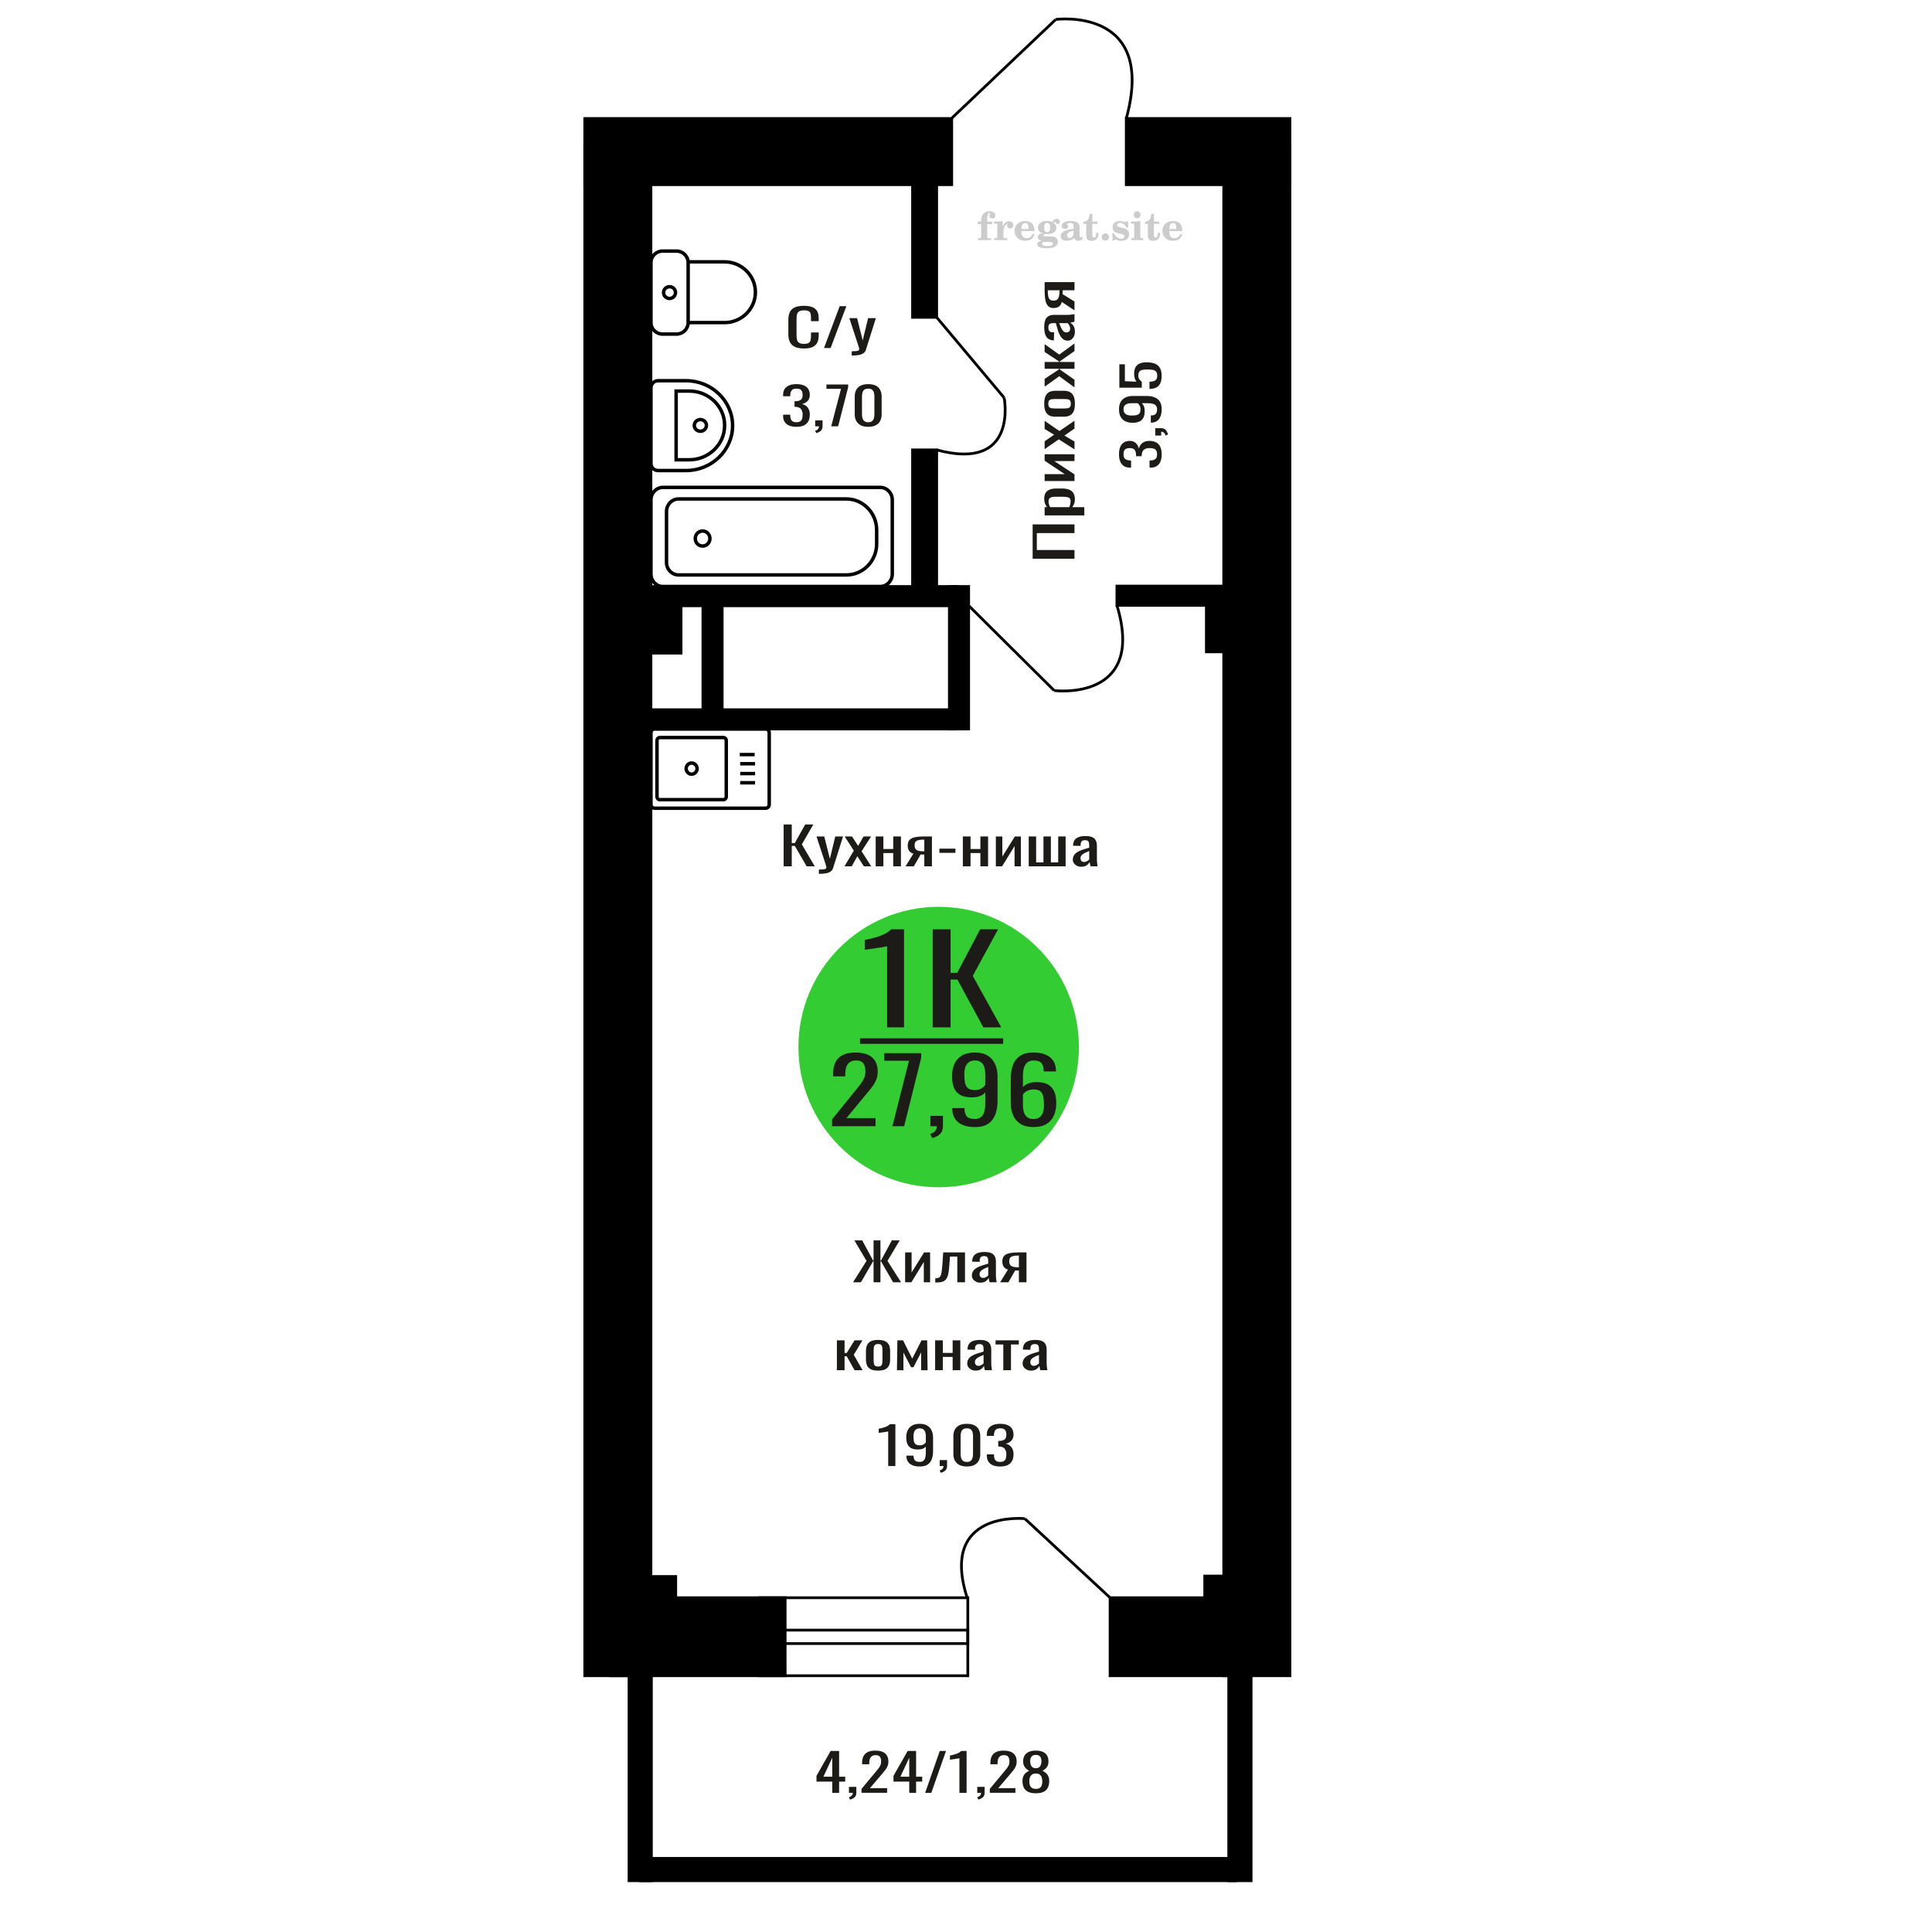 <?xml version="1.0" encoding="UTF-8"?>
<!DOCTYPE svg PUBLIC "-//W3C//DTD SVG 1.1//EN" "http://www.w3.org/Graphics/SVG/1.1/DTD/svg11.dtd">
<!-- Creator: CorelDRAW 2019 -->
<svg xmlns="http://www.w3.org/2000/svg" xml:space="preserve" width="140mm" height="140mm" version="1.1" style="shape-rendering:geometricPrecision; text-rendering:geometricPrecision; image-rendering:optimizeQuality; fill-rule:evenodd; clip-rule:evenodd"
viewBox="0 0 14000 14000"
 xmlns:xlink="http://www.w3.org/1999/xlink">
 <defs>
  <style type="text/css">
   <![CDATA[
    .str0 {stroke:black;stroke-width:25;stroke-miterlimit:22.926}
    .str2 {stroke:black;stroke-width:25.01;stroke-miterlimit:22.926}
    .str1 {stroke:black;stroke-width:20;stroke-miterlimit:22.926}
    .fil1 {fill:none}
    .fil5 {fill:black}
    .fil4 {fill:#1C1B17}
    .fil3 {fill:#33CC33}
    .fil0 {fill:#1C1B17;fill-rule:nonzero}
    .fil2 {fill:#CCCCCC;fill-rule:nonzero}
   ]]>
  </style>
 </defs>
 <g id="Слой_x0020_1">
  <polygon class="fil0" points="7786.19,4048.69 7482.93,4048.69 7482.93,3799.96 7786.19,3799.96 7786.19,3862.97 7513.26,3862.97 7513.26,3985.68 7786.19,3985.68 "/>
  <path id="1" class="fil0" d="M7857.32 3734.7l-287.53 0 0 -59.68 17.22 0c-5.49,-7.06 -10.23,-15.61 -14.22,-25.65 -4,-10.04 -5.99,-21.93 -5.99,-35.69 0,-16.73 2.93,-30.02 8.8,-39.88 5.86,-9.85 13.22,-17.19 22.08,-22.04 8.87,-4.82 17.85,-7.98 26.96,-9.47 9.11,-1.49 16.91,-2.23 23.4,-2.23l52.41 0c15.23,0 29.64,2.23 43.25,6.68 13.6,4.47 24.58,12.56 32.94,24.27 8.36,11.71 12.55,28.17 12.55,49.35 0,11.53 -1.94,21.75 -5.81,30.68 -3.87,8.92 -8.3,16.92 -13.29,23.98l87.23 0 0 59.68zm-99.58 -102.61c0,-10.41 -2.56,-17.86 -7.68,-22.32 -5.12,-4.47 -12.04,-7.25 -20.78,-8.37 -8.73,-1.12 -18.34,-1.67 -28.83,-1.67l-52.41 0c-8.99,0 -17.28,0.75 -24.9,2.24 -7.61,1.49 -13.66,4.64 -18.15,9.47 -4.5,4.84 -6.74,12.45 -6.74,22.87 0,7.8 1.12,15.25 3.37,22.31 2.24,7.06 4.86,13.2 7.86,18.4l138.52 0c2.75,-5.57 5.06,-11.89 6.93,-18.96 1.87,-7.06 2.81,-15.05 2.81,-23.97z"/>
  <polygon id="2" class="fil0" points="7786.19,3485.95 7569.79,3485.95 7569.79,3435.76 7715.43,3435.76 7569.79,3338.71 7569.79,3291.87 7786.19,3291.87 7786.19,3340.94 7639.43,3340.94 7786.19,3437.43 "/>
  <polygon id="3" class="fil0" points="7786.19,3256.17 7672.38,3183.66 7569.79,3254.5 7569.79,3197.61 7638.31,3150.2 7569.79,3108.37 7569.79,3049.81 7677.24,3123.44 7786.19,3048.7 7786.19,3105.59 7712.81,3156.33 7786.19,3199.84 "/>
  <path id="4" class="fil0" d="M7789.19 2925.43c0,23.8 -3.25,42.57 -9.74,56.34 -6.49,13.75 -15.72,23.52 -27.7,29.27 -11.98,5.76 -26.09,8.65 -42.31,8.65l-62.9 0c-16.22,0 -30.32,-2.89 -42.3,-8.65 -11.98,-5.75 -21.22,-15.52 -27.71,-29.27 -6.49,-13.77 -9.73,-32.54 -9.73,-56.34 0,-23.79 3.24,-42.47 9.73,-56.05 6.49,-13.57 15.73,-23.23 27.71,-29 11.98,-5.76 26.08,-8.64 42.3,-8.64l62.9 0c16.22,0 30.33,2.88 42.31,8.64 11.98,5.77 21.21,15.43 27.7,29 6.49,13.58 9.74,32.26 9.74,56.05zm-29.58 0c0,-11.52 -2.25,-19.61 -6.74,-24.26 -4.49,-4.64 -10.42,-7.43 -17.78,-8.37 -7.37,-0.92 -15.04,-1.38 -23.03,-1.38l-67.76 0c-8.24,0 -15.98,0.46 -23.22,1.38 -7.23,0.94 -13.16,3.73 -17.78,8.37 -4.62,4.65 -6.93,12.74 -6.93,24.26 0,11.53 2.31,19.7 6.93,24.55 4.62,4.82 10.55,7.71 17.78,8.64 7.24,0.93 14.98,1.4 23.22,1.4l67.76 0c7.99,0 15.66,-0.47 23.03,-1.4 7.36,-0.93 13.29,-3.82 17.78,-8.64 4.49,-4.85 6.74,-13.02 6.74,-24.55z"/>
  <polygon id="5" class="fil0" points="7786.19,2807.19 7675.74,2726.33 7569.79,2802.17 7569.79,2745.29 7673.87,2676.69 7673.87,2672.22 7569.79,2672.22 7569.79,2623.14 7673.87,2623.14 7673.87,2618.69 7569.79,2550.64 7569.79,2493.76 7675.74,2569.6 7786.19,2488.74 7786.19,2543.95 7679.86,2618.69 7679.86,2623.14 7786.19,2623.14 7786.19,2672.22 7679.86,2672.22 7679.86,2677.24 7786.19,2751.98 "/>
  <path id="6" class="fil0" d="M7789.19 2403.96c0,12.63 -2.44,23.79 -7.31,33.46 -4.86,9.67 -11.1,17.3 -18.71,22.87 -7.62,5.57 -15.67,8.37 -24.15,8.37 -13.48,0 -24.84,-3.35 -34.07,-10.04 -9.24,-6.7 -17.04,-15.9 -23.4,-27.62 -6.37,-11.71 -11.92,-25.28 -16.66,-40.71 -4.74,-15.42 -9.36,-31.69 -13.85,-48.81l-15.35 0c-8.74,0 -15.98,0.75 -21.72,2.24 -5.74,1.49 -10.05,4.56 -12.92,9.21 -2.87,4.64 -4.3,11.62 -4.3,20.91 0,8.18 1.25,14.78 3.74,19.8 2.5,5.02 6.06,8.64 10.67,10.87 4.62,2.24 10.05,3.36 16.29,3.36l10.86 0 -1.5 59.11c-23.96,-0.75 -41.62,-8.93 -52.98,-24.54 -11.35,-15.61 -17.03,-39.79 -17.03,-72.5 0,-31.99 5.86,-54.66 17.59,-68.05 11.73,-13.38 28.71,-20.08 50.92,-20.08l98.84 0c6.74,0 13.23,-0.27 19.47,-0.84 6.24,-0.55 12.04,-1.29 17.41,-2.22 5.36,-0.93 10.42,-1.77 15.16,-2.51l0 54.65c-3.99,1.12 -9.05,2.52 -15.16,4.19 -6.12,1.67 -11.67,2.87 -16.66,3.62 8.48,3.72 16.41,10.87 23.77,21.48 7.36,10.59 11.05,25.19 11.05,43.78zm-34.45 -23.43c0,-5.94 -1.12,-11.53 -3.37,-16.73 -2.24,-5.2 -4.8,-9.85 -7.67,-13.94 -2.87,-4.08 -5.18,-6.89 -6.93,-8.38l-61.4 0c3.49,9.3 6.99,18.04 10.48,26.22 3.5,8.18 7.18,15.35 11.05,21.48 3.87,6.13 8.23,10.97 13.1,14.5 4.87,3.53 10.42,5.3 16.66,5.3 8.74,0 15.6,-2.43 20.59,-7.25 5,-4.84 7.49,-11.9 7.49,-21.2z"/>
  <path id="7" class="fil0" d="M7786.19 2248.92l-91.73 -60.8c-2.74,10.41 -6.86,18.86 -12.35,25.37 -5.49,6.51 -12.23,11.25 -20.22,14.23 -7.98,2.98 -16.97,4.45 -26.95,4.45 -11.48,0 -21.34,-2.22 -29.58,-6.69 -8.24,-4.45 -14.98,-11.53 -20.22,-21.2 -5.24,-9.65 -9.11,-22.49 -11.6,-38.47 -2.5,-15.99 -3.75,-35.7 -3.75,-59.11l0 -62.48 216.4 0 0 59.12 -85.36 0c0,5.95 -0.06,10.97 -0.19,15.06 -0.12,4.09 -0.31,8.56 -0.56,13.38l86.11 52.99 0 64.15zm-108.57 -138.89c0,-0.74 0,-1.95 0,-3.62 0,-1.67 0,-2.69 0,-3.07l-84.99 0c0,0.38 0,1.4 0,3.07 0,1.67 0,2.7 0,3.07 0,17.48 1.44,31.33 4.31,41.55 2.87,10.22 7.36,17.38 13.47,21.46 6.12,4.1 14.29,6.14 24.53,6.14 14.22,0 24.83,-4.73 31.82,-14.21 6.99,-9.49 10.61,-27.62 10.86,-54.39z"/>
  <path class="fil1 str0" d="M4743.13 5282.6l804.61 0c14.43,0 26.24,12.05 26.24,26.79l0 520.51c0,14.74 -11.81,26.79 -26.24,26.79l-804.61 0c-14.44,0 -26.25,-12.05 -26.25,-26.79l0 -520.51c0,-14.74 11.81,-26.79 26.25,-26.79zm38.26 61.82l460.74 0c11.33,0 20.6,9.46 20.6,21.02l0 408.4c0,11.57 -9.27,21.03 -20.6,21.03l-460.74 0c-11.33,0 -20.59,-9.46 -20.59,-21.03l0 -408.4c0,-11.56 9.26,-21.02 20.59,-21.02zm230.37 184.82c21.86,0 39.58,18.09 39.58,40.41 0,22.31 -17.72,40.39 -39.58,40.39 -21.86,0 -39.58,-18.08 -39.58,-40.39 0,-22.32 17.72,-40.41 39.58,-40.41zm348.81 -61.16l107.9 0m-104.9 66.47l107.9 0m-107.9 71.23l107.9 0m-107.9 66.47l107.9 0"/>
  <path class="fil0" d="M5826.23 2525.25c-29.89,0 -53.08,-4.49 -69.57,-13.48 -16.51,-8.98 -27.98,-21.09 -34.4,-36.31 -6.43,-15.23 -9.64,-32.2 -9.64,-50.92l0 -107.08c0,-20.46 3.21,-38.31 9.64,-53.53 6.42,-15.23 17.89,-27.02 34.4,-35.38 16.49,-8.37 39.68,-12.55 69.57,-12.55 26.4,0 47.33,3.5 62.79,10.49 15.47,6.98 26.59,16.97 33.35,29.95 6.78,12.98 10.16,28.58 10.16,46.8l0 23.96 -55.76 0 0 -21.34c0,-11.23 -0.78,-21.16 -2.34,-29.77 -1.56,-8.61 -5.82,-15.28 -12.76,-20.03 -6.96,-4.74 -18.6,-7.11 -34.93,-7.11 -16.67,0 -28.82,2.56 -36.48,7.67 -7.64,5.12 -12.58,12.36 -14.85,21.72 -2.26,9.36 -3.38,20.28 -3.38,32.76l0 120.18c0,15.22 1.74,27.27 5.22,36.13 3.46,8.86 9.2,15.16 17.19,18.9 7.99,3.75 18.76,5.62 32.3,5.62 15.98,0 27.45,-2.56 34.4,-7.68 6.95,-5.11 11.29,-12.16 13.03,-21.15 1.74,-8.98 2.6,-19.47 2.6,-31.45l0 -22.46 55.76 0 0 22.46c0,18.47 -3.11,34.76 -9.38,48.86 -6.25,14.1 -17.02,25.08 -32.31,32.95 -15.28,7.86 -36.81,11.79 -64.61,11.79z"/>
  <polygon id="1" class="fil0" points="5971.1,2521.88 6084.7,2218.62 6133.17,2218.62 6019.04,2521.88 "/>
  <path id="2" class="fil0" d="M6171.74 2576.17l0 -30.7c13.54,0 24.32,-0.44 32.31,-1.31 7.99,-0.88 13.72,-2.5 17.19,-4.87 3.48,-2.37 5.22,-5.68 5.22,-9.92 0,-2.25 -1.23,-7.24 -3.65,-14.98 -2.43,-7.74 -5.04,-15.97 -7.82,-24.71l-60.45 -184.2 56.29 0 40.64 161.74 39.09 -161.74 56.28 0 -71.91 228.38c-3.14,10.48 -8.87,18.78 -17.21,24.9 -8.34,6.11 -19.01,10.54 -32.04,13.29 -13.03,2.74 -28.76,4.12 -47.17,4.12l-6.77 0z"/>
  <path class="fil2" d="M7084.88 1623.86l0 -17.78 25.02 0 0 -5.65c0,-21.97 5.22,-38.99 15.71,-51.17 10.49,-12.19 25.21,-18.26 44.12,-18.26 13.27,0 23.76,2.73 31.52,8.14 7.76,5.41 11.66,12.7 11.66,21.87 0,6.82 -2.07,12.19 -6.21,16.09 -4.14,3.9 -9.87,5.83 -17.26,5.83 -6.07,0 -11.01,-1.78 -14.82,-5.36 -3.81,-3.57 -5.73,-8.18 -5.73,-13.78 0,-5.88 2.63,-11.1 7.95,-15.71 1.08,-1.08 1.64,-1.79 1.64,-2.07 0,-0.99 -0.47,-1.74 -1.36,-2.16 -0.94,-0.47 -2.45,-0.71 -4.57,-0.71 -7,0 -11.85,3.58 -14.53,10.68 -2.73,7.1 -4.09,21.54 -4.09,43.32l0 8.94 35.51 0 0 17.78 -35.51 0 0 91.43c0,4.14 0.84,6.97 2.59,8.47 1.74,1.51 5.08,2.26 10.01,2.26l15.06 0 0 14.11 -93.7 0 0 -14.11 12.37 -0.28c3.76,-0.19 6.3,-0.99 7.67,-2.5 1.31,-1.45 1.97,-4.09 1.97,-7.95l0 -91.43 -25.02 0z"/>
  <path id="1" class="fil2" d="M7203.88 1740.13l0 -14.11 13.22 -0.28c3.86,-0.29 6.44,-1.13 7.71,-2.54 1.27,-1.41 1.93,-4.05 1.93,-7.91l0 -84.47c0,-4.52 -0.99,-7.53 -3.01,-8.99 -2.02,-1.46 -6.21,-2.21 -12.56,-2.21 -0.84,0 -2.21,0.05 -4.09,0.14 -1.88,0.1 -3.29,0.14 -4.33,0.14l0 -13.82 62.89 -3.11 0 38.85c5.55,-12.74 12.14,-22.39 19.9,-28.88 7.71,-6.44 16.41,-9.69 26.15,-9.69 9.03,0 16.37,2.54 22.01,7.58 5.65,5.08 8.47,11.52 8.47,19.42 0,7.72 -2.07,13.88 -6.26,18.53 -4.18,4.66 -9.69,6.97 -16.51,6.97 -6.35,0 -11.52,-2.03 -15.52,-6.12 -4,-4.09 -6.02,-9.41 -6.02,-15.94 0,-2.59 0.42,-4.94 1.27,-7.15 0.8,-2.21 2.12,-4.33 3.86,-6.35 -10.49,3.38 -18.44,10.67 -23.94,21.77 -5.51,11.11 -8.28,25.59 -8.28,43.42l0 29.91c0,3.86 0.66,6.5 1.97,7.95 1.37,1.51 3.91,2.31 7.67,2.5l18.02 0.28 0 14.11 -94.55 0z"/>
  <path id="2" class="fil2" d="M7483.33 1693.56l12.42 5.93c-4.42,14.77 -12.14,26.01 -23.19,33.68 -11.1,7.67 -25.17,11.48 -42.24,11.48 -23.43,0 -42.29,-6.59 -56.68,-19.71 -14.35,-13.13 -21.54,-30.34 -21.54,-51.65 0,-21.26 7.15,-38.57 21.4,-51.83 14.3,-13.27 32.97,-19.9 56.02,-19.9 21.02,0 37.35,6.07 49.01,18.25 11.67,12.14 17.5,29.21 17.5,51.13l0 3.71 -94.83 0 0 1.93c0,16.33 3.3,28.65 9.83,36.97 6.59,8.33 16.37,12.47 29.31,12.47 9.45,0 17.78,-2.73 24.93,-8.19 7.19,-5.45 13.21,-13.54 18.06,-24.27zm-82.13 -33.58l43.37 0c2.96,0 5.03,-0.66 6.21,-1.93 1.18,-1.27 1.79,-3.62 1.79,-7.05 0,-12.14 -1.84,-20.98 -5.46,-26.49 -3.62,-5.5 -9.31,-8.27 -17.12,-8.27 -8.98,0 -15.85,3.62 -20.6,10.81 -4.71,7.25 -7.43,18.21 -8.19,32.93z"/>
  <path id="3" class="fil2" d="M7547.86 1745.26c-9.12,-2.31 -15.99,-5.69 -20.65,-10.26 -4.65,-4.56 -6.96,-10.16 -6.96,-16.88 0,-7.43 3.06,-13.55 9.22,-18.39 6.16,-4.8 15.05,-8.09 26.62,-9.84 -11.38,-3.05 -20.03,-8.04 -26.01,-15.05 -5.97,-6.96 -8.98,-15.47 -8.98,-25.49 0,-14.3 6.07,-25.97 18.2,-34.9 12.14,-8.99 27.99,-13.45 47.56,-13.45 6.91,0 13.4,0.7 19.56,2.07 6.17,1.36 12.14,3.43 17.92,6.16l4.85 -7.01c3.76,-5.36 8.28,-9.46 13.5,-12.37 5.22,-2.92 10.68,-4.38 16.37,-4.38 6.25,0 11.33,1.79 15.28,5.37 3.96,3.62 5.93,8.23 5.93,13.82 0,5.51 -1.5,10.02 -4.56,13.46 -3.01,3.43 -6.96,5.17 -11.81,5.17 -3.34,0 -6.16,-0.7 -8.56,-2.12 -2.4,-1.45 -4.33,-3.62 -5.78,-6.53 -0.57,-1.13 -0.9,-2.5 -1.09,-4.14 -0.28,-2.31 -1.27,-3.48 -2.91,-3.58 -1.65,0 -3.48,0.8 -5.51,2.4 -2.02,1.6 -3.66,3.62 -4.93,6.07 6.96,4.8 12.04,9.92 15.24,15.43 3.19,5.55 4.79,11.9 4.79,19.05 0,14.34 -5.83,25.58 -17.45,33.72 -11.62,8.14 -27.75,12.23 -48.4,12.23 -1.74,0 -4.18,-0.09 -7.34,-0.28 -3.1,-0.19 -5.36,-0.28 -6.72,-0.28 -4.33,0 -7.72,0.8 -10.11,2.44 -2.45,1.6 -3.67,3.81 -3.67,6.64 0,3.24 1.08,5.5 3.24,6.77 2.17,1.27 5.93,1.93 11.34,1.93l20.46 0c10.72,0 20.08,0.33 28.03,1.03 8,0.71 13.45,1.6 16.51,2.68 7.72,2.78 13.74,7.34 18.06,13.78 4.33,6.45 6.5,13.88 6.5,22.3 0,14.86 -7.06,26.29 -21.17,34.29 -14.11,8 -34.34,11.99 -60.73,11.99 -22.43,0 -39.32,-2.44 -50.65,-7.29 -11.34,-4.89 -17.03,-12.13 -17.03,-21.77 0,-6.35 2.77,-11.62 8.28,-15.9 5.5,-4.28 13.36,-7.25 23.56,-8.89zm13.88 7.85c-3.58,1.46 -6.12,3.15 -7.62,5.04 -1.51,1.88 -2.26,4.32 -2.26,7.38 0,6.16 2.68,10.72 8,13.64 5.31,2.96 13.59,4.42 24.83,4.42 15.24,0 26.53,-1.41 33.82,-4.18 7.29,-2.83 10.96,-7.15 10.96,-13.08 0,-4.66 -1.97,-8.04 -5.93,-10.11 -3.95,-2.07 -10.72,-3.11 -20.32,-3.11l-41.48 0zm4.8 -104.51c0,11.61 1.74,20.08 5.22,25.4 3.53,5.31 8.98,7.99 16.46,7.99 7.53,0 13.08,-2.68 16.7,-8.09 3.57,-5.36 5.36,-13.78 5.36,-25.3 0,-11.29 -1.79,-19.66 -5.36,-25.07 -3.62,-5.41 -9.17,-8.14 -16.7,-8.14 -7.48,0 -12.93,2.73 -16.46,8.14 -3.48,5.41 -5.22,13.78 -5.22,25.07z"/>
  <path id="4" class="fil2" d="M7779.1 1671.83c-16.7,2.68 -28.6,6.63 -35.66,11.86 -7.1,5.22 -10.63,12.55 -10.63,22.06 0,5.78 1.6,10.34 4.75,13.78 3.15,3.38 7.43,5.08 12.75,5.08 8.7,0 15.71,-3.25 20.93,-9.74 5.22,-6.49 7.86,-15.38 7.86,-26.67l0 -16.37zm43.74 35.75c0,4.52 0.8,7.71 2.4,9.64 1.6,1.93 4.23,2.87 7.81,2.87 1.64,0 3.52,-0.47 5.64,-1.46 2.12,-0.94 3.43,-1.41 4,-1.41 1.08,0 1.97,0.33 2.63,1.08 0.61,0.76 0.94,1.79 0.94,3.2 0,5.88 -3.34,11.25 -10.06,16.14 -6.73,4.84 -14.77,7.29 -24.13,7.29 -7.01,0 -12.98,-1.84 -17.92,-5.55 -4.99,-3.72 -7.9,-8.52 -8.85,-14.35 -7.71,6.3 -16.46,11.2 -26.24,14.68 -9.79,3.48 -19.85,5.22 -30.25,5.22 -13.5,0 -23.99,-2.92 -31.42,-8.8 -7.43,-5.88 -11.14,-14.16 -11.14,-24.83 0,-14.21 7.47,-25.64 22.38,-34.2 14.92,-8.61 38.53,-15.05 70.75,-19.38l0 -15.33c0,-9.93 -1.98,-16.94 -5.93,-21.07 -3.95,-4.14 -10.53,-6.21 -19.71,-6.21 -5.97,0 -11,0.98 -15.05,2.96 -4.09,1.98 -6.16,4.28 -6.16,6.82 0,0.66 1.22,2.54 3.67,5.69 2.44,3.11 3.67,6.59 3.67,10.49 0,5.32 -2.07,9.6 -6.26,12.89 -4.18,3.24 -9.64,4.89 -16.32,4.89 -6.82,0 -12.47,-1.97 -16.98,-5.93 -4.47,-3.95 -6.73,-8.89 -6.73,-14.86 0,-11.76 5.65,-20.88 16.94,-27.37 11.33,-6.45 27.28,-9.69 47.97,-9.69 11.57,0 21.73,1.17 30.53,3.52 8.75,2.31 15.99,5.79 21.68,10.35 4.52,3.53 7.67,7.48 9.46,11.95 1.79,4.42 2.68,11.24 2.68,20.41l0 60.35z"/>
  <path id="5" class="fil2" d="M7959.58 1686.79c0,0.66 0.09,1.65 0.24,2.96 0.14,1.32 0.18,2.31 0.18,2.97 0,16.51 -4.37,29.39 -13.12,38.66 -8.8,9.22 -20.98,13.83 -36.55,13.83 -14.2,0 -24.32,-3.34 -30.29,-10.07 -5.97,-6.68 -8.94,-18.48 -8.94,-35.41l0 -77 -20.32 0 0 -15.15c13.97,-0.89 24.84,-6.35 32.55,-16.27 7.72,-9.93 11.95,-23.95 12.7,-41.96l19.38 0 0 56.73 38.1 0 0 16.65 -38.1 0 0 74.78c0,9.55 0.9,15.9 2.64,19.01 1.74,3.15 4.79,4.7 9.22,4.7 5.41,0 9.5,-2.87 12.32,-8.56 2.77,-5.69 4.33,-14.3 4.61,-25.87l15.38 0z"/>
  <path id="6" class="fil2" d="M8009.49 1691.02c7.15,0 13.35,2.59 18.58,7.81 5.22,5.18 7.85,11.38 7.85,18.63 0,7.29 -2.59,13.54 -7.81,18.77 -5.17,5.22 -11.38,7.85 -18.62,7.85 -7.2,0 -13.36,-2.63 -18.54,-7.85 -5.22,-5.23 -7.8,-11.48 -7.8,-18.77 0,-7.15 2.63,-13.36 7.85,-18.58 5.22,-5.22 11.38,-7.86 18.49,-7.86z"/>
  <path id="7" class="fil2" d="M8060.76 1690.46l12.18 0c5.79,12.79 13.12,22.58 22.01,29.35 8.94,6.77 18.87,10.16 29.87,10.16 7.2,0 12.89,-1.6 17.08,-4.75 4.23,-3.2 6.35,-7.43 6.35,-12.79 0,-4.8 -1.84,-8.47 -5.55,-11.06 -3.72,-2.59 -11.62,-5.13 -23.76,-7.62 -20.84,-4 -35.51,-9.64 -44.02,-16.84 -8.52,-7.19 -12.75,-17.26 -12.75,-30.19 0,-14.35 4.75,-25.45 14.25,-33.31 9.5,-7.9 23,-11.85 40.45,-11.85 6.49,0 12.7,0.8 18.49,2.45 5.83,1.64 11.15,3.99 15.94,7.1l11.06 -7.57 11.61 0 1.37 45.15 -13.27 0c-4.93,-10.58 -11.33,-18.91 -19.14,-24.88 -7.81,-5.98 -16.18,-8.99 -25.16,-8.99 -6.82,0 -12.37,1.51 -16.65,4.57 -4.33,3.05 -6.5,6.86 -6.5,11.47 0,8.75 11.15,15.1 33.4,19.05 2.68,0.47 4.75,0.85 6.21,1.13 15.71,2.92 27.56,8.23 35.46,15.95 7.91,7.71 11.86,17.73 11.86,30.01 0,14.81 -4.99,26.53 -14.96,35.18 -9.97,8.7 -23.57,13.03 -40.83,13.03 -7.71,0 -15.05,-0.89 -21.92,-2.73 -6.91,-1.83 -13.12,-4.47 -18.76,-7.95l-12.14 8.42 -11.34 0 -0.84 -52.49z"/>
  <path id="8" class="fil2" d="M8215.08 1556.69c0,-7.01 2.4,-12.94 7.25,-17.78 4.84,-4.89 10.67,-7.34 17.59,-7.34 6.63,0 12.37,2.45 17.26,7.38 4.85,4.94 7.29,10.82 7.29,17.74 0,6.91 -2.4,12.84 -7.24,17.87 -4.85,5.03 -10.59,7.53 -17.31,7.53 -6.92,0 -12.75,-2.45 -17.59,-7.39 -4.85,-4.94 -7.25,-10.91 -7.25,-18.01zm48.26 158.56c0,3.95 0.66,6.68 1.93,8.09 1.32,1.41 3.91,2.21 7.76,2.4l11.2 0.28 0 14.11 -87.21 0 0 -14.11 12.28 -0.28c3.81,-0.19 6.39,-0.99 7.71,-2.5 1.37,-1.45 2.02,-4.14 2.02,-7.99l0 -84.48c0,-4.47 -0.98,-7.48 -3.01,-8.94 -2.02,-1.46 -6.16,-2.21 -12.41,-2.21 -0.85,0 -2.17,0.05 -4.1,0.14 -1.88,0.1 -3.34,0.14 -4.46,0.14l0 -13.82 68.29 -3.11 0 112.28z"/>
  <path id="9" class="fil2" d="M8406.05 1686.79c0,0.66 0.09,1.65 0.24,2.96 0.14,1.32 0.18,2.31 0.18,2.97 0,16.51 -4.37,29.39 -13.12,38.66 -8.8,9.22 -20.98,13.83 -36.55,13.83 -14.2,0 -24.32,-3.34 -30.29,-10.07 -5.97,-6.68 -8.94,-18.48 -8.94,-35.41l0 -77 -20.32 0 0 -15.15c13.97,-0.89 24.84,-6.35 32.55,-16.27 7.72,-9.93 11.95,-23.95 12.7,-41.96l19.38 0 0 56.73 38.1 0 0 16.65 -38.1 0 0 74.78c0,9.55 0.9,15.9 2.64,19.01 1.74,3.15 4.79,4.7 9.22,4.7 5.41,0 9.5,-2.87 12.32,-8.56 2.77,-5.69 4.33,-14.3 4.61,-25.87l15.38 0z"/>
  <path id="10" class="fil2" d="M8554.64 1693.56l12.42 5.93c-4.42,14.77 -12.14,26.01 -23.19,33.68 -11.1,7.67 -25.17,11.48 -42.24,11.48 -23.43,0 -42.29,-6.59 -56.68,-19.71 -14.35,-13.13 -21.54,-30.34 -21.54,-51.65 0,-21.26 7.15,-38.57 21.4,-51.83 14.3,-13.27 32.97,-19.9 56.02,-19.9 21.02,0 37.35,6.07 49.01,18.25 11.67,12.14 17.5,29.21 17.5,51.13l0 3.71 -94.83 0 0 1.93c0,16.33 3.3,28.65 9.83,36.97 6.59,8.33 16.37,12.47 29.31,12.47 9.45,0 17.78,-2.73 24.93,-8.19 7.19,-5.45 13.21,-13.54 18.06,-24.27zm-82.13 -33.58l43.37 0c2.96,0 5.03,-0.66 6.21,-1.93 1.18,-1.27 1.79,-3.62 1.79,-7.05 0,-12.14 -1.84,-20.98 -5.46,-26.49 -3.62,-5.5 -9.31,-8.27 -17.12,-8.27 -8.98,0 -15.85,3.62 -20.6,10.81 -4.71,7.25 -7.43,18.21 -8.19,32.93z"/>
  <circle class="fil3" cx="6801.96" cy="7587.32" r="1016.19"/>
  <path class="fil0" d="M6029.58 8161.2l0 -49.68 169.89 -209.86c12.64,-15.69 24.32,-30.29 35.04,-43.8 10.73,-13.51 19.52,-27.78 26.39,-42.82 6.88,-15.04 10.31,-32.36 10.31,-51.97 0,-24.41 -4.95,-43.59 -14.85,-57.53 -9.89,-13.95 -27.21,-20.92 -51.95,-20.92 -20.88,0 -37.11,4.57 -48.65,13.73 -11.55,9.15 -19.51,21.13 -23.92,35.95 -4.4,14.82 -6.59,30.73 -6.59,47.73l0 17.65 -88.24 0 0 -18.31c0,-31.81 5.36,-59.16 16.08,-82.04 10.71,-22.89 28.03,-40.65 51.95,-53.28 23.91,-12.64 55.67,-18.96 95.25,-18.96 53.88,0 94.02,12.09 120.41,36.28 26.39,24.19 39.58,57.64 39.58,100.35 0,22.66 -3.44,42.49 -10.31,59.49 -6.87,17 -15.8,32.91 -26.8,47.73 -11,14.81 -23.1,30.07 -36.29,45.76l-153.38 185.66 211.11 0 0 58.84 -315.03 0z"/>
  <polygon id="1" class="fil0" points="6466.66,8161.2 6587.06,7686.58 6408.1,7686.58 6408.1,7631.66 6675.3,7631.66 6675.3,7665.66 6551.59,8161.2 "/>
  <path id="2" class="fil0" d="M6755.29 8246.84l-14.01 -30.07c14.84,-3.92 26.53,-10.79 35.04,-20.59 8.53,-9.81 12.79,-21.47 12.79,-34.98l-47.01 0 0 -75.18 90.72 0 0 73.87c0,23.1 -6.33,41.52 -18.97,55.24 -12.64,13.73 -32.17,24.3 -58.56,31.71z"/>
  <path id="3" class="fil0" d="M7064.55 8167.08c-34.64,0 -64.18,-5.12 -88.65,-15.36 -24.46,-10.24 -43.02,-25.17 -55.67,-44.78 -12.64,-19.61 -19.24,-43.37 -19.79,-71.26 0,-0.87 0,-1.85 0,-2.94 0,-1.09 0,-2.07 0,-2.94l88.23 0c0,25.27 5.23,44.78 15.67,58.51 10.46,13.73 30.79,20.59 61.03,20.59 16.5,0 30.24,-4.03 41.24,-12.09 11,-8.07 19.23,-20.49 24.73,-37.27 5.5,-16.78 8.25,-38.02 8.25,-63.74l0 -80.41c-8.25,10.9 -20.47,19.72 -36.69,26.48 -16.22,6.75 -36.43,10.13 -60.61,10.13 -36.84,0 -65.7,-6.43 -86.6,-19.29 -20.89,-12.85 -35.6,-30.72 -44.12,-53.6 -8.52,-22.88 -12.79,-49.58 -12.79,-80.09 0,-32.25 5.5,-61.34 16.5,-87.27 11,-25.94 28.73,-46.53 53.2,-61.78 24.46,-15.26 56.49,-22.88 96.07,-22.88 38.49,0 69.82,7.73 94.02,23.2 24.18,15.48 41.91,36.29 53.18,62.44 11.28,26.15 16.9,55.35 16.9,87.6l0 177.82c0,34 -4.94,65.38 -14.83,94.14 -9.9,28.77 -26.67,51.76 -50.31,68.97 -23.64,17.22 -56.62,25.82 -98.96,25.82zm0 -268.03c19.24,0 34.91,-3.82 47,-11.44 12.1,-7.63 21.45,-16.02 28.04,-25.17l0 -78.45c0,-18.31 -2.19,-34.98 -6.59,-50.02 -4.41,-15.03 -12.1,-27.02 -23.1,-35.95 -10.99,-8.94 -26.11,-13.4 -45.35,-13.4 -19.25,0 -34.5,4.57 -45.76,13.73 -11.28,9.15 -19.25,21.02 -23.92,35.62 -4.68,14.6 -7.02,30.62 -7.02,48.06 0,20.92 1.24,40.31 3.71,58.18 2.48,17.87 9.07,32.14 19.8,42.82 10.72,10.68 28.45,16.02 53.19,16.02z"/>
  <path id="4" class="fil0" d="M7488.42 8167.08c-38.47,0 -69.82,-7.73 -94,-23.2 -24.19,-15.48 -41.93,-36.4 -53.19,-62.76 -11.28,-26.37 -16.91,-55.68 -16.91,-87.93l0 -178.48c0,-34.43 4.95,-65.81 14.84,-94.14 9.9,-28.33 26.8,-50.99 50.72,-67.99 23.92,-16.99 56.77,-25.49 98.54,-25.49 34.64,0 63.92,5.01 87.84,15.03 23.92,10.03 42.33,24.63 55.25,43.8 12.92,19.18 19.66,42.5 20.21,69.96 0,0.87 0.14,2.07 0.4,3.59 0.28,1.53 0.42,2.94 0.42,4.25l-89.07 0c0,-25.71 -5.22,-45.33 -15.67,-58.84 -10.44,-13.51 -30.24,-20.26 -59.38,-20.26 -15.94,0 -29.68,4.03 -41.22,12.09 -11.55,8.06 -20.21,20.38 -25.99,36.94 -5.76,16.56 -8.65,37.92 -8.65,64.07l0 80.41c8.79,-10.9 21.31,-19.73 37.52,-26.48 16.22,-6.76 36.15,-10.13 59.79,-10.13 36.83,0 65.7,6.32 86.59,18.96 20.9,12.63 35.73,30.39 44.54,53.28 8.79,22.88 13.19,49.79 13.19,80.73 0,31.82 -5.5,60.8 -16.5,86.95 -10.98,26.15 -28.58,46.96 -52.78,62.44 -24.18,15.47 -56.35,23.2 -96.49,23.2zm0 -58.18c19.8,0 35.2,-4.47 46.19,-13.4 11,-8.94 18.83,-20.81 23.51,-35.63 4.67,-14.82 7,-30.95 7,-48.38 0,-20.92 -1.24,-40.31 -3.71,-58.18 -2.47,-17.87 -8.93,-32.15 -19.37,-42.82 -10.45,-10.68 -28.32,-16.02 -53.62,-16.02 -12.08,0 -23.08,1.74 -32.98,5.23 -9.89,3.49 -18.42,7.95 -25.56,13.4 -7.15,5.45 -12.92,11.22 -17.32,17.33l0 79.1c0,17.87 2.33,34.43 7.01,49.69 4.67,15.25 12.51,27.34 23.51,36.28 10.98,8.93 26.11,13.4 45.34,13.4z"/>
  <path class="fil0" d="M6428.21 7444.48l0 -587.63c-0.77,0.58 -9.38,2.34 -25.83,5.26 -16.44,2.93 -34.99,5.85 -55.63,8.77 -20.66,2.93 -39.01,5.56 -55.08,7.9 -16.06,2.34 -24.47,3.5 -25.24,3.5l0 -71.04c13,-2.34 28.11,-5.55 45.32,-9.65 17.21,-4.09 34.8,-9.06 52.78,-14.91 17.97,-5.84 35.18,-13.15 51.63,-21.92 16.44,-8.77 30.4,-19 41.87,-30.7l92.94 0 0 710.42 -122.76 0z"/>
  <polygon id="1" class="fil0" points="6758.64,7444.48 6758.64,6734.06 6888.29,6734.06 6888.29,7049.8 6936.48,7049.8 7102.84,6734.06 7232.5,6734.06 7048.92,7071.73 7255.44,7444.48 7125.79,7444.48 6937.63,7098.04 6888.29,7098.04 6888.29,7444.48 "/>
  <polygon id="2" class="fil4" points="6232.01,7524.21 7269.22,7524.21 7269.22,7564.08 6232.01,7564.08 "/>
  <polygon class="fil0" points="5678.47,6277.72 5678.47,5974.46 5737.35,5974.46 5737.35,6109.24 5759.24,6109.24 5834.8,5974.46 5893.69,5974.46 5810.31,6118.6 5904.12,6277.72 5845.22,6277.72 5759.76,6129.84 5737.35,6129.84 5737.35,6277.72 "/>
  <path id="1" class="fil0" d="M5933.82 6332.01l0 -30.7c13.55,0 24.32,-0.44 32.31,-1.31 7.99,-0.88 13.72,-2.5 17.19,-4.87 3.48,-2.37 5.22,-5.68 5.22,-9.92 0,-2.25 -1.23,-7.24 -3.65,-14.98 -2.43,-7.74 -5.04,-15.97 -7.82,-24.71l-60.45 -184.2 56.29 0 40.64 161.74 39.09 -161.74 56.28 0 -71.91 228.38c-3.13,10.48 -8.87,18.78 -17.21,24.9 -8.34,6.11 -19.01,10.54 -32.04,13.29 -13.03,2.74 -28.76,4.12 -47.17,4.12l-6.77 0z"/>
  <polygon id="2" class="fil0" points="6119.34,6277.72 6187.09,6163.91 6120.9,6061.32 6174.06,6061.32 6218.35,6129.84 6257.44,6061.32 6312.16,6061.32 6243.36,6168.77 6313.2,6277.72 6260.04,6277.72 6212.63,6204.34 6171.97,6277.72 "/>
  <polygon id="3" class="fil0" points="6345.52,6277.72 6345.52,6061.32 6401.28,6061.32 6401.28,6152.3 6472.68,6152.3 6472.68,6061.32 6528.44,6061.32 6528.44,6277.72 6472.68,6277.72 6472.68,6181.5 6401.28,6181.5 6401.28,6277.72 "/>
  <path id="4" class="fil0" d="M6561.79 6277.72l56.8 -91.73c-9.73,-2.74 -17.62,-6.86 -23.7,-12.35 -6.08,-5.49 -10.51,-12.23 -13.29,-20.22 -2.79,-7.98 -4.17,-16.97 -4.17,-26.95 0,-11.48 2.08,-21.34 6.25,-29.58 4.17,-8.24 10.78,-14.98 19.81,-20.22 9.02,-5.24 21.02,-9.11 35.96,-11.6 14.93,-2.5 33.35,-3.75 55.23,-3.75l58.38 0 0 216.4 -55.25 0 0 -85.36c-5.55,0 -10.24,-0.06 -14.07,-0.19 -3.82,-0.12 -7.99,-0.31 -12.5,-0.56l-49.51 86.11 -59.94 0zm129.77 -108.57c0.7,0 1.82,0 3.38,0 1.56,0 2.52,0 2.87,0l0 -84.99c-0.35,0 -1.31,0 -2.87,0 -1.56,0 -2.52,0 -2.86,0 -16.33,0 -29.28,1.44 -38.83,4.31 -9.54,2.87 -16.24,7.36 -20.05,13.47 -3.83,6.12 -5.74,14.29 -5.74,24.53 0,14.22 4.43,24.83 13.28,31.82 8.87,6.99 25.81,10.61 50.82,10.86z"/>
  <polygon id="5" class="fil0" points="6807.26,6180 6807.26,6149.68 6923.46,6149.68 6923.46,6180 "/>
  <polygon id="6" class="fil0" points="6977.15,6277.72 6977.15,6061.32 7032.91,6061.32 7032.91,6152.3 7104.3,6152.3 7104.3,6061.32 7160.07,6061.32 7160.07,6277.72 7104.3,6277.72 7104.3,6181.5 7032.91,6181.5 7032.91,6277.72 "/>
  <polygon id="7" class="fil0" points="7216.36,6277.72 7216.36,6061.32 7263.25,6061.32 7263.25,6206.96 7353.94,6061.32 7397.7,6061.32 7397.7,6277.72 7351.85,6277.72 7351.85,6130.96 7261.69,6277.72 "/>
  <polygon id="8" class="fil0" points="7454.52,6277.72 7454.52,6061.32 7508.19,6061.32 7508.19,6249.27 7561.35,6249.27 7561.35,6061.32 7615.03,6061.32 7615.03,6249.27 7668.19,6249.27 7668.19,6061.32 7721.86,6061.32 7721.86,6277.72 "/>
  <path id="9" class="fil0" d="M7834.41 6280.72c-11.8,0 -22.23,-2.44 -31.26,-7.31 -9.03,-4.86 -16.16,-11.1 -21.37,-18.71 -5.2,-7.62 -7.82,-15.67 -7.82,-24.15 0,-13.48 3.13,-24.84 9.38,-34.07 6.27,-9.24 14.85,-17.04 25.81,-23.4 10.94,-6.37 23.62,-11.92 38.04,-16.66 14.41,-4.74 29.61,-9.36 45.6,-13.85l0 -15.35c0,-8.74 -0.69,-15.98 -2.09,-21.72 -1.39,-5.74 -4.25,-10.05 -8.6,-12.92 -4.34,-2.87 -10.86,-4.3 -19.54,-4.3 -7.64,0 -13.81,1.25 -18.5,3.74 -4.69,2.5 -8.07,6.06 -10.16,10.67 -2.09,4.62 -3.13,10.05 -3.13,16.29l0 10.86 -55.24 -1.5c0.7,-23.96 8.34,-41.62 22.93,-52.98 14.59,-11.35 37.18,-17.03 67.75,-17.03 29.88,0 51.07,5.86 63.58,17.59 12.5,11.73 18.76,28.71 18.76,50.92l0 98.84c0,6.74 0.25,13.23 0.78,19.47 0.52,6.24 1.21,12.04 2.08,17.41 0.87,5.36 1.65,10.42 2.35,15.16l-51.07 0c-1.04,-3.99 -2.35,-9.05 -3.91,-15.16 -1.56,-6.12 -2.69,-11.67 -3.38,-16.66 -3.48,8.48 -10.17,16.41 -20.08,23.77 -9.89,7.36 -23.53,11.05 -40.91,11.05zm21.9 -34.45c5.55,0 10.77,-1.12 15.63,-3.37 4.86,-2.24 9.2,-4.8 13.03,-7.67 3.81,-2.87 6.43,-5.18 7.82,-6.93l0 -61.4c-8.68,3.49 -16.85,6.99 -24.5,10.48 -7.64,3.5 -14.33,7.18 -20.07,11.05 -5.72,3.87 -10.24,8.23 -13.54,13.1 -3.3,4.87 -4.96,10.42 -4.96,16.66 0,8.74 2.27,15.6 6.78,20.59 4.53,5 11.12,7.49 19.81,7.49z"/>
  <path class="fil0" d="M8417.91 3292.11c0,21.38 -3.12,39.2 -9.36,53.45 -6.24,14.26 -15.23,24.95 -26.96,32.08 -11.73,7.13 -25.58,10.69 -41.55,10.69l-10.11 0 0 -51.51c1,0 2.06,0 3.18,0 1.12,0 2.31,0 3.56,0 8.98,-0.33 17.09,-1.7 24.33,-4.13 7.24,-2.44 12.98,-6.8 17.22,-13.13 4.25,-6.32 6.37,-15.47 6.37,-27.45 0,-12.65 -2.31,-22.2 -6.93,-28.68 -4.61,-6.49 -11.17,-10.86 -19.65,-13.12 -8.49,-2.27 -18.22,-3.4 -29.21,-3.4 -15.97,0 -29.01,3.8 -39.12,11.42 -10.11,7.61 -15.66,20.98 -16.66,40.09 -0.25,0.97 -0.37,2.19 -0.37,3.64 0,1.46 0,2.68 0,3.65l-40.06 0c0,-0.97 0,-2.1 0,-3.4 0,-1.3 0,-2.43 0,-3.4 -0.5,-18.47 -4.25,-31.75 -11.24,-39.85 -6.98,-8.1 -18.59,-12.15 -34.81,-12.15 -13.73,0 -24.71,3 -32.95,8.98 -8.24,6 -12.35,17.9 -12.35,35.73 0,17.82 4.55,29.64 13.66,35.47 9.11,5.83 20.78,9.08 35.01,9.73 0.99,0 2.06,0 3.18,0 1.12,0 2.18,0 3.18,0l0 51.51 -10.11 0c-16.22,0 -30.07,-3.56 -41.56,-10.69 -11.48,-7.13 -20.34,-17.9 -26.58,-32.32 -6.24,-14.42 -9.36,-32.32 -9.36,-53.7 0,-21.71 3.12,-39.69 9.36,-53.95 6.24,-14.26 15.17,-24.95 26.77,-32.08 11.61,-7.13 25.52,-10.69 41.75,-10.69 18.22,0 32.82,5.11 43.8,15.31 10.98,10.2 18.47,23.9 22.46,41.07 2.75,-11.99 7.49,-22.12 14.23,-30.37 6.74,-8.27 15.29,-14.67 25.65,-19.2 10.35,-4.55 22.4,-6.81 36.12,-6.81 17.98,0 33.64,3.24 46.99,9.71 13.35,6.5 23.71,16.85 31.08,31.12 7.36,14.25 11.04,33.04 11.04,56.38z"/>
  <path id="1" class="fil0" d="M8463.59 3148.25l-17.23 8.26c-2.24,-8.74 -6.17,-15.63 -11.79,-20.66 -5.62,-5.02 -12.29,-7.53 -20.03,-7.53l0 27.71 -43.05 0 0 -53.46 42.3 0c13.23,0 23.77,3.73 31.64,11.18 7.86,7.45 13.91,18.95 18.16,34.5z"/>
  <path id="2" class="fil0" d="M8417.91 2965.99c0,20.42 -2.93,37.83 -8.8,52.25 -5.86,14.43 -14.41,25.36 -25.64,32.81 -11.24,7.45 -24.84,11.34 -40.81,11.67 -0.5,0 -1.06,0 -1.69,0 -0.62,0 -1.18,0 -1.68,0l0 -52.01c14.47,0 25.64,-3.07 33.51,-9.24 7.86,-6.15 11.79,-18.13 11.79,-35.96 0,-9.72 -2.31,-17.82 -6.93,-24.3 -4.61,-6.47 -11.73,-11.34 -21.34,-14.57 -9.61,-3.25 -21.77,-4.87 -36.5,-4.87l-46.05 0c6.24,4.87 11.29,12.07 15.16,21.64 3.87,9.55 5.81,21.45 5.81,35.71 0,21.72 -3.69,38.72 -11.05,51.03 -7.36,12.32 -17.6,20.99 -30.7,26 -13.1,5.02 -28.39,7.54 -45.86,7.54 -18.47,0 -35.13,-3.24 -49.98,-9.72 -14.85,-6.48 -26.65,-16.93 -35.38,-31.35 -8.74,-14.42 -13.11,-33.29 -13.11,-56.63 0,-22.67 4.43,-41.13 13.29,-55.4 8.86,-14.25 20.78,-24.7 35.76,-31.34 14.97,-6.64 31.7,-9.97 50.17,-9.97l101.83 0c19.47,0 37.44,2.92 53.91,8.75 16.48,5.83 29.64,15.72 39.5,29.65 9.86,13.93 14.79,33.38 14.79,58.31zm-153.5 0c0,-11.33 -2.18,-20.56 -6.55,-27.7 -4.37,-7.12 -9.17,-12.63 -14.42,-16.52l-44.92 0c-10.49,0 -20.03,1.3 -28.64,3.89 -8.61,2.6 -15.48,7.13 -20.6,13.61 -5.11,6.47 -7.67,15.39 -7.67,26.72 0,11.35 2.62,20.35 7.86,26.98 5.24,6.65 12.04,11.34 20.41,14.1 8.36,2.75 17.53,4.12 27.51,4.12 11.98,0 23.09,-0.72 33.32,-2.18 10.24,-1.46 18.41,-5.34 24.53,-11.67 6.11,-6.31 9.17,-16.76 9.17,-31.35z"/>
  <path id="3" class="fil0" d="M8417.54 2723c0,23.65 -3.5,42.45 -10.49,56.38 -6.99,13.92 -17.09,23.89 -30.32,29.89 -13.23,5.99 -28.96,8.98 -47.18,8.98l0 -52c8.99,0 17.79,-0.96 26.4,-2.91 8.61,-1.94 15.72,-6.07 21.34,-12.39 5.61,-6.32 8.42,-15.96 8.42,-28.92 0,-14.26 -3.18,-24.46 -9.54,-30.61 -6.37,-6.16 -14.98,-10.05 -25.84,-11.67 -10.86,-1.63 -23.15,-2.43 -36.88,-2.43 -13.72,0 -25.39,0.97 -35,2.92 -9.61,1.93 -16.97,5.98 -22.09,12.15 -5.12,6.15 -7.67,15.87 -7.67,29.15 0,10.7 2.55,19.78 7.67,27.23 5.12,7.45 10.92,12.95 17.41,16.52l0 44.22 -162.49 0 0 -169.62 40.06 0 0 122.48 83.87 3.4c-5.24,-6.48 -9.36,-14.5 -12.36,-24.05 -2.99,-9.57 -4.49,-20.5 -4.49,-32.81 0,-21.39 3.87,-38.15 11.61,-50.3 7.73,-12.15 18.34,-20.74 31.82,-25.77 13.48,-5.01 28.95,-7.53 46.42,-7.53 15.48,0 29.89,1.46 43.25,4.38 13.35,2.92 24.95,8.02 34.81,15.3 9.86,7.3 17.54,17.26 23.03,29.9 5.49,12.63 8.24,28.68 8.24,48.11z"/>
  <path class="fil1 str1" d="M7650.62 140.88c0,0 734.31,-96.89 510.84,717.93"/>
  <line class="fil1 str1" x1="6897.91" y1="855.27" x2="7650.62" y2= "140.88" />
  <path class="fil1 str2" d="M4829.8 4076.32l0 -370.79c0,-49.47 39.43,-89.94 87.61,-89.94l1216.14 0c120.48,0 219.04,101.18 219.04,224.86l0 100.96c0,123.68 -98.56,224.86 -219.04,224.86l-1216.14 0c-48.18,0 -87.61,-40.48 -87.61,-89.95zm-112.92 83.76l0 -538.29c0,-49.47 39.42,-89.95 87.6,-89.95l1573.66 0c48.19,0 87.61,40.48 87.61,89.95l0 538.29c0,49.46 -39.42,89.94 -87.61,89.94l-1573.66 0c-48.18,0 -87.6,-40.48 -87.6,-89.94zm321.28 -257.68c0,-30.1 23.76,-54.49 53.08,-54.49 29.31,0 53.08,24.39 53.08,54.49 0,30.09 -23.77,54.49 -53.08,54.49 -29.32,0 -53.08,-24.4 -53.08,-54.49z"/>
  <path class="fil1 str0" d="M4716.88 2337.7l0 -435.05c0,-45.84 38.06,-83.34 84.58,-83.34l100.55 0c46.52,0 84.57,37.5 84.57,83.34l0 435.05c0,45.84 -38.05,83.34 -84.57,83.34l-100.55 0c-46.52,0 -84.58,-37.5 -84.58,-83.34zm269.7 0l0 -440.25 264.04 0c122.86,0 223.38,99.05 223.38,220.12l0 0.01c0,121.07 -100.52,220.12 -223.38,220.12l-264.04 0zm-178.14 -217.52c0,-23.56 19.39,-42.66 43.29,-42.66 23.91,0 43.3,19.1 43.3,42.66 0,23.56 -19.39,42.66 -43.3,42.66 -23.9,0 -43.29,-19.1 -43.29,-42.66z"/>
  <path class="fil1 str0" d="M4716.88 3359.22l0 -549.83c0,-27.84 23.6,-50.61 52.46,-50.61l201.89 0c185.61,0 337.47,146.48 337.47,325.52l0 0.01c0,179.04 -151.86,325.52 -337.47,325.52l-201.89 0c-28.86,0 -52.46,-22.77 -52.46,-50.61zm182.58 -27.52l0 -497.95 95.1 0c140.91,0 256.21,111.22 256.21,247.15l0 3.64c0,135.93 -115.3,247.16 -256.21,247.16l-95.1 0zm131.75 -248.98c0,-23.39 19.66,-42.35 43.91,-42.35 24.25,0 43.91,18.96 43.91,42.35 0,23.4 -19.66,42.36 -43.91,42.36 -24.25,0 -43.91,-18.96 -43.91,-42.36z"/>
  <polygon class="fil5 str1" points="6787.41,3260.14 6787.41,4313.19 6612.7,4313.19 6612.7,3260.14 "/>
  <polygon class="fil5 str1" points="6787.41,1250.63 6787.41,2299.41 6612.7,2299.41 6612.7,1250.63 "/>
  <path class="fil1 str1" d="M7276.47 2882.38c0,0 106.69,538.73 -489.06,377.75"/>
  <line class="fil1 str1" x1="6787.41" y1="2299.41" x2="7276.47" y2= "2882.38" />
  <path class="fil0" d="M5770.98 3092.89c-21.38,0 -39.21,-3.12 -53.46,-9.36 -14.25,-6.24 -24.95,-15.23 -32.08,-26.96 -7.12,-11.73 -10.68,-25.58 -10.68,-41.55l0 -10.11 51.51 0c0,1 0,2.06 0,3.18 0,1.12 0,2.31 0,3.56 0.32,8.98 1.7,17.09 4.13,24.33 2.44,7.24 6.8,12.98 13.12,17.22 6.32,4.25 15.48,6.37 27.46,6.37 12.64,0 22.2,-2.31 28.67,-6.93 6.49,-4.61 10.87,-11.17 13.13,-19.65 2.27,-8.49 3.4,-18.22 3.4,-29.21 0,-15.97 -3.81,-29.01 -11.43,-39.12 -7.6,-10.11 -20.97,-15.66 -40.08,-16.66 -0.98,-0.25 -2.2,-0.37 -3.65,-0.37 -1.45,0 -2.67,0 -3.65,0l0 -40.06c0.98,0 2.11,0 3.4,0 1.3,0 2.43,0 3.41,0 18.47,-0.5 31.75,-4.25 39.85,-11.24 8.1,-6.98 12.15,-18.59 12.15,-34.81 0,-13.73 -3,-24.71 -8.99,-32.95 -5.99,-8.24 -17.9,-12.35 -35.72,-12.35 -17.82,0 -29.65,4.55 -35.48,13.66 -5.83,9.11 -9.07,20.78 -9.72,35.01 0,0.99 0,2.06 0,3.18 0,1.12 0,2.18 0,3.18l-51.51 0 0 -10.11c0,-16.22 3.56,-30.07 10.68,-41.56 7.13,-11.48 17.91,-20.34 32.33,-26.58 14.42,-6.24 32.32,-9.36 53.7,-9.36 21.71,0 39.68,3.12 53.95,9.36 14.25,6.24 24.95,15.17 32.08,26.77 7.12,11.61 10.68,25.52 10.68,41.75 0,18.22 -5.1,32.82 -15.3,43.8 -10.21,10.98 -23.9,18.47 -41.08,22.46 12,2.75 22.12,7.49 30.38,14.23 8.27,6.74 14.67,15.29 19.2,25.65 4.54,10.35 6.8,22.4 6.8,36.12 0,17.98 -3.23,33.64 -9.71,46.99 -6.49,13.35 -16.85,23.71 -31.12,31.08 -14.25,7.36 -33.03,11.04 -56.37,11.04z"/>
  <path id="1" class="fil0" d="M5914.84 3138.57l-8.26 -17.23c8.74,-2.24 15.63,-6.17 20.65,-11.79 5.03,-5.62 7.53,-12.29 7.53,-20.03l-27.7 0 0 -43.05 53.46 0 0 42.3c0,13.23 -3.73,23.77 -11.18,31.64 -7.45,7.86 -18.95,13.91 -34.5,18.16z"/>
  <polygon id="2" class="fil0" points="6023.22,3089.52 6094.17,2817.71 5988.71,2817.71 5988.71,2786.26 6146.17,2786.26 6146.17,2805.73 6073.27,3089.52 "/>
  <path id="3" class="fil0" d="M6291.49 3092.89c-22.36,0 -40.75,-3.87 -55.17,-11.61 -14.41,-7.73 -25.11,-18.34 -32.08,-31.82 -6.96,-13.48 -10.45,-28.83 -10.45,-46.05l0 -130.66c0,-17.72 3.41,-33.26 10.21,-46.61 6.81,-13.36 17.41,-23.78 31.83,-31.26 14.43,-7.49 32.98,-11.24 55.66,-11.24 22.67,0 41.15,3.75 55.4,11.24 14.25,7.48 24.78,17.9 31.58,31.26 6.8,13.35 10.22,28.89 10.22,46.61l0 130.66c0,17.47 -3.49,32.95 -10.45,46.42 -6.97,13.48 -17.58,24.03 -31.84,31.64 -14.26,7.61 -32.56,11.42 -54.91,11.42zm0 -32.95c12.3,0 21.62,-2.74 27.93,-8.23 6.32,-5.49 10.7,-12.55 13.12,-21.16 2.43,-8.61 3.65,-17.53 3.65,-26.77l0 -131.41c0,-9.73 -1.13,-18.9 -3.4,-27.51 -2.27,-8.61 -6.55,-15.54 -12.88,-20.78 -6.32,-5.24 -15.79,-7.86 -28.42,-7.86 -12.65,0 -22.2,2.62 -28.68,7.86 -6.48,5.24 -10.85,12.17 -13.12,20.78 -2.28,8.61 -3.41,17.78 -3.41,27.51l0 131.41c0,9.24 1.21,18.16 3.65,26.77 2.43,8.61 6.96,15.67 13.61,21.16 6.64,5.49 15.95,8.23 27.95,8.23z"/>
  <polygon class="fil5 str1" points="5689.44,11577.85 5689.44,12143.04 4426.05,12143.04 4426.05,11577.85 "/>
  <polygon class="fil1 str1" points="7013.1,11577.85 7013.1,12143.03 5504.23,12143.03 5504.23,11577.85 "/>
  <polygon class="fil1 str1" points="5504.23,11812.43 5504.23,11909.82 7013.11,11909.82 7013.11,11812.43 "/>
  <path class="fil1 str1" d="M7426.26 11004.86c0,0 -626.41,-65.55 -415.97,578.6"/>
  <line class="fil1 str1" x1="8044.23" y1="11577.85" x2="7426.25" y2= "11004.88" />
  <path class="fil0" d="M6030.85 12991.48l0 -81.24 -114.21 0 0 -41.93 102.54 -180.09 61.24 0 0 186.45 44.22 0 0 35.57 -44.22 0 0 81.24 -49.57 0zm-64.15 -116.81l64.15 0 0 -137.78 -64.15 137.78z"/>
  <path id="1" class="fil0" d="M6159.64 13040.53l-8.26 -17.23c8.74,-2.24 15.63,-6.17 20.65,-11.79 5.03,-5.62 7.53,-12.29 7.53,-20.03l-27.7 0 0 -43.05 53.46 0 0 42.3c0,13.23 -3.73,23.77 -11.18,31.64 -7.45,7.86 -18.95,13.91 -34.5,18.16z"/>
  <path id="2" class="fil0" d="M6242.74 12991.48l0 -28.45 100.11 -120.18c7.45,-8.99 14.35,-17.35 20.67,-25.09 6.31,-7.73 11.5,-15.91 15.55,-24.52 4.05,-8.61 6.08,-18.53 6.08,-29.76 0,-13.98 -2.93,-24.96 -8.75,-32.95 -5.85,-7.99 -16.05,-11.98 -30.63,-11.98 -12.3,0 -21.87,2.62 -28.67,7.86 -6.8,5.24 -11.5,12.11 -14.1,20.59 -2.58,8.49 -3.88,17.6 -3.88,27.33l0 10.11 -52 0 0 -10.48c0,-18.22 3.15,-33.88 9.47,-46.99 6.32,-13.1 16.53,-23.27 30.62,-30.51 14.09,-7.24 32.81,-10.86 56.14,-10.86 31.75,0 55.4,6.93 70.95,20.78 15.55,13.85 23.33,33.01 23.33,57.47 0,12.98 -2.03,24.34 -6.08,34.07 -4.05,9.73 -9.32,18.84 -15.8,27.33 -6.47,8.49 -13.6,17.22 -21.38,26.21l-90.4 106.32 124.43 0 0 33.7 -185.66 0z"/>
  <path id="3" class="fil0" d="M6588.78 12991.48l0 -81.24 -114.21 0 0 -41.93 102.54 -180.09 61.25 0 0 186.45 44.21 0 0 35.57 -44.21 0 0 81.24 -49.58 0zm-64.15 -116.81l64.15 0 0 -137.78 -64.15 137.78z"/>
  <polygon id="4" class="fil0" points="6703.96,12991.48 6809.9,12688.22 6855.1,12688.22 6748.67,12991.48 "/>
  <path id="5" class="fil0" d="M6952.31 12991.48l0 -250.84c-0.33,0.25 -3.97,1 -10.93,2.25 -6.97,1.24 -14.83,2.49 -23.58,3.74 -8.75,1.25 -16.52,2.37 -23.32,3.37 -6.81,1 -10.38,1.5 -10.7,1.5l0 -30.33c5.5,-1 11.9,-2.37 19.2,-4.12 7.29,-1.75 14.75,-3.87 22.35,-6.36 7.62,-2.5 14.91,-5.62 21.88,-9.36 6.97,-3.75 12.87,-8.11 17.73,-13.11l39.37 0 0 303.26 -52 0z"/>
  <path id="6" class="fil0" d="M7089.36 13040.53l-8.25 -17.23c8.73,-2.24 15.63,-6.17 20.65,-11.79 5.02,-5.62 7.53,-12.29 7.53,-20.03l-27.7 0 0 -43.05 53.45 0 0 42.3c0,13.23 -3.72,23.77 -11.17,31.64 -7.45,7.86 -18.96,13.91 -34.51,18.16z"/>
  <path id="7" class="fil0" d="M7172.47 12991.48l0 -28.45 100.11 -120.18c7.45,-8.99 14.34,-17.35 20.67,-25.09 6.31,-7.73 11.5,-15.91 15.55,-24.52 4.05,-8.61 6.07,-18.53 6.07,-29.76 0,-13.98 -2.92,-24.96 -8.75,-32.95 -5.84,-7.99 -16.04,-11.98 -30.62,-11.98 -12.31,0 -21.87,2.62 -28.67,7.86 -6.81,5.24 -11.51,12.11 -14.1,20.59 -2.59,8.49 -3.88,17.6 -3.88,27.33l0 10.11 -52.01 0 0 -10.48c0,-18.22 3.16,-33.88 9.48,-46.99 6.32,-13.1 16.53,-23.27 30.62,-30.51 14.09,-7.24 32.81,-10.86 56.13,-10.86 31.76,0 55.41,6.93 70.96,20.78 15.55,13.85 23.33,33.01 23.33,57.47 0,12.98 -2.03,24.34 -6.08,34.07 -4.05,9.73 -9.32,18.84 -15.8,27.33 -6.47,8.49 -13.6,17.22 -21.38,26.21l-90.4 106.32 124.43 0 0 33.7 -185.66 0z"/>
  <path id="8" class="fil0" d="M7506.36 12994.85c-23.65,0 -42.61,-3.62 -56.87,-10.86 -14.25,-7.24 -24.54,-17.53 -30.86,-30.88 -6.32,-13.36 -9.47,-29.02 -9.47,-46.99 0,-10.23 1.13,-19.22 3.4,-26.96 2.27,-7.73 5.59,-14.54 9.97,-20.4 4.36,-5.87 9.55,-10.98 15.55,-15.35 5.98,-4.37 12.55,-8.3 19.68,-11.79 -12.97,-6.74 -23.5,-15.54 -31.6,-26.4 -8.1,-10.86 -12.15,-24.65 -12.15,-41.37 0,-15.97 3.25,-29.83 9.72,-41.56 6.48,-11.73 16.61,-20.78 30.38,-27.14 13.77,-6.36 31.18,-9.55 52.25,-9.55 21.05,0 38.31,3.19 51.76,9.55 13.44,6.36 23.4,15.41 29.89,27.14 6.48,11.73 9.71,25.59 9.71,41.56 0,16.97 -3.96,30.83 -11.9,41.56 -7.93,10.73 -18.55,19.47 -31.83,26.21 7.12,3.49 13.68,7.42 19.68,11.79 5.99,4.37 11.17,9.48 15.55,15.35 4.37,5.86 7.77,12.67 10.2,20.4 2.44,7.74 3.65,16.73 3.65,26.96 0,17.97 -3.16,33.63 -9.48,46.99 -6.32,13.35 -16.52,23.64 -30.62,30.88 -14.08,7.24 -32.96,10.86 -56.61,10.86zm0 -31.82c12.63,0 22.35,-2.5 29.16,-7.49 6.8,-4.99 11.42,-11.73 13.85,-20.22 2.42,-8.48 3.64,-17.97 3.64,-28.45 0,-9.49 -1.37,-18.41 -4.12,-26.77 -2.76,-8.36 -7.55,-15.23 -14.35,-20.59 -6.8,-5.37 -16.2,-8.05 -28.18,-8.05 -12,0 -21.47,2.62 -28.43,7.86 -6.97,5.24 -11.92,12.04 -14.82,20.4 -2.93,8.37 -4.38,17.41 -4.38,27.15 0,10.48 1.3,19.97 3.88,28.45 2.6,8.49 7.38,15.23 14.35,20.22 6.95,4.99 16.76,7.49 29.4,7.49zm0 -149.76c11.01,-0.25 19.35,-2.87 25.03,-7.86 5.67,-4.99 9.63,-11.42 11.9,-19.28 2.27,-7.87 3.4,-16.04 3.4,-24.53 0,-12.48 -2.91,-23.08 -8.75,-31.82 -5.83,-8.73 -16.35,-13.1 -31.58,-13.1 -15.23,0 -25.92,4.37 -32.08,13.1 -6.15,8.74 -9.24,19.34 -9.24,31.82 0,8.49 1.14,16.66 3.41,24.53 2.26,7.86 6.39,14.29 12.39,19.28 6,4.99 14.5,7.61 25.52,7.86z"/>
  <path class="fil0" d="M6436.16 10623.45l0 -250.84c-0.32,0.25 -3.97,1 -10.93,2.25 -6.97,1.24 -14.82,2.49 -23.57,3.74 -8.75,1.25 -16.53,2.37 -23.33,3.37 -6.8,1 -10.37,1.5 -10.7,1.5l0 -30.33c5.51,-1 11.91,-2.37 19.2,-4.12 7.3,-1.75 14.75,-3.87 22.36,-6.36 7.62,-2.5 14.9,-5.62 21.87,-9.36 6.97,-3.75 12.88,-8.11 17.73,-13.11l39.37 0 0 303.26 -52 0z"/>
  <path id="1" class="fil0" d="M6664.59 10626.82c-20.42,0 -37.83,-2.93 -52.25,-8.8 -14.42,-5.86 -25.35,-14.41 -32.8,-25.64 -7.45,-11.24 -11.35,-24.84 -11.67,-40.81 0,-0.5 0,-1.06 0,-1.69 0,-0.62 0,-1.18 0,-1.68l52 0c0,14.47 3.08,25.64 9.24,33.51 6.16,7.86 18.14,11.79 35.96,11.79 9.73,0 17.83,-2.31 24.3,-6.93 6.48,-4.61 11.35,-11.73 14.58,-21.34 3.25,-9.61 4.87,-21.77 4.87,-36.5l0 -46.05c-4.87,6.24 -12.07,11.29 -21.64,15.16 -9.55,3.87 -21.46,5.81 -35.71,5.81 -21.72,0 -38.72,-3.69 -51.03,-11.05 -12.32,-7.36 -20.99,-17.6 -26,-30.7 -5.03,-13.1 -7.54,-28.39 -7.54,-45.86 0,-18.47 3.24,-35.13 9.72,-49.98 6.48,-14.85 16.93,-26.65 31.35,-35.38 14.42,-8.74 33.28,-13.11 56.62,-13.11 22.68,0 41.14,4.43 55.41,13.29 14.25,8.86 24.7,20.78 31.33,35.76 6.65,14.97 9.97,31.7 9.97,50.17l0 101.83c0,19.47 -2.92,37.44 -8.75,53.91 -5.83,16.48 -15.72,29.64 -29.65,39.5 -13.93,9.86 -33.37,14.79 -58.31,14.79zm0 -153.5c11.33,0 20.56,-2.18 27.7,-6.55 7.13,-4.37 12.63,-9.17 16.53,-14.42l0 -44.92c0,-10.49 -1.3,-20.03 -3.9,-28.64 -2.59,-8.61 -7.12,-15.48 -13.6,-20.6 -6.48,-5.11 -15.4,-7.67 -26.73,-7.67 -11.34,0 -20.34,2.62 -26.97,7.86 -6.65,5.24 -11.35,12.04 -14.1,20.41 -2.75,8.36 -4.13,17.53 -4.13,27.51 0,11.98 0.73,23.09 2.18,33.32 1.47,10.24 5.35,18.41 11.67,24.53 6.31,6.11 16.76,9.17 31.35,9.17z"/>
  <path id="2" class="fil0" d="M6817.19 10672.5l-8.26 -17.23c8.74,-2.24 15.63,-6.17 20.65,-11.79 5.03,-5.62 7.53,-12.29 7.53,-20.03l-27.7 0 0 -43.05 53.46 0 0 42.3c0,13.23 -3.73,23.77 -11.18,31.64 -7.45,7.86 -18.95,13.91 -34.5,18.16z"/>
  <path id="3" class="fil0" d="M7006.24 10626.82c-22.35,0 -40.74,-3.87 -55.17,-11.61 -14.4,-7.73 -25.1,-18.34 -32.07,-31.82 -6.96,-13.48 -10.45,-28.83 -10.45,-46.05l0 -130.66c0,-17.72 3.41,-33.26 10.21,-46.61 6.81,-13.36 17.41,-23.78 31.83,-31.26 14.43,-7.49 32.98,-11.24 55.65,-11.24 22.68,0 41.16,3.75 55.41,11.24 14.25,7.48 24.78,17.9 31.58,31.26 6.8,13.35 10.22,28.89 10.22,46.61l0 130.66c0,17.47 -3.49,32.95 -10.45,46.42 -6.97,13.48 -17.58,24.03 -31.84,31.64 -14.26,7.61 -32.56,11.42 -54.92,11.42zm0 -32.95c12.31,0 21.63,-2.74 27.94,-8.23 6.32,-5.49 10.7,-12.55 13.12,-21.16 2.43,-8.61 3.65,-17.53 3.65,-26.77l0 -131.41c0,-9.73 -1.13,-18.9 -3.4,-27.51 -2.27,-8.61 -6.55,-15.54 -12.88,-20.78 -6.32,-5.24 -15.79,-7.86 -28.43,-7.86 -12.64,0 -22.19,2.62 -28.67,7.86 -6.48,5.24 -10.85,12.17 -13.12,20.78 -2.28,8.61 -3.41,17.78 -3.41,27.51l0 131.41c0,9.24 1.21,18.16 3.65,26.77 2.43,8.61 6.96,15.67 13.61,21.16 6.64,5.49 15.95,8.23 27.94,8.23z"/>
  <path id="4" class="fil0" d="M7247.29 10626.82c-21.38,0 -39.2,-3.12 -53.45,-9.36 -14.26,-6.24 -24.95,-15.23 -32.08,-26.96 -7.13,-11.73 -10.68,-25.58 -10.68,-41.55l0 -10.11 51.51 0c0,1 0,2.06 0,3.18 0,1.12 0,2.31 0,3.56 0.32,8.98 1.7,17.09 4.12,24.33 2.44,7.24 6.81,12.98 13.13,17.22 6.32,4.25 15.47,6.37 27.45,6.37 12.65,0 22.2,-2.31 28.68,-6.93 6.49,-4.61 10.86,-11.17 13.12,-19.65 2.27,-8.49 3.4,-18.22 3.4,-29.21 0,-15.97 -3.8,-29.01 -11.42,-39.12 -7.61,-10.11 -20.98,-15.66 -40.09,-16.66 -0.97,-0.25 -2.19,-0.37 -3.64,-0.37 -1.46,0 -2.68,0 -3.65,0l0 -40.06c0.97,0 2.1,0 3.4,0 1.3,0 2.43,0 3.4,0 18.47,-0.5 31.75,-4.25 39.85,-11.24 8.1,-6.98 12.15,-18.59 12.15,-34.81 0,-13.73 -2.99,-24.71 -8.98,-32.95 -6,-8.24 -17.9,-12.35 -35.72,-12.35 -17.83,0 -29.65,4.55 -35.48,13.66 -5.83,9.11 -9.08,20.78 -9.72,35.01 0,0.99 0,2.06 0,3.18 0,1.12 0,2.18 0,3.18l-51.51 0 0 -10.11c0,-16.22 3.55,-30.07 10.68,-41.56 7.13,-11.48 17.9,-20.34 32.32,-26.58 14.43,-6.24 32.33,-9.36 53.71,-9.36 21.7,0 39.68,3.12 53.95,9.36 14.25,6.24 24.95,15.17 32.07,26.77 7.13,11.61 10.69,25.52 10.69,41.75 0,18.22 -5.11,32.82 -15.31,43.8 -10.2,10.98 -23.9,18.47 -41.07,22.46 11.99,2.75 22.12,7.49 30.38,14.23 8.26,6.74 14.66,15.29 19.19,25.65 4.55,10.35 6.81,22.4 6.81,36.12 0,17.98 -3.24,33.64 -9.71,46.99 -6.49,13.35 -16.85,23.71 -31.12,31.08 -14.25,7.36 -33.04,11.04 -56.38,11.04z"/>
  <polygon class="fil0" points="6181.42,9291.78 6279.18,9136.78 6191.3,8988.52 6247.98,8988.52 6327.03,9134.91 6330.14,9134.91 6330.14,8988.52 6380.06,8988.52 6380.06,9134.91 6383.71,9134.91 6462.23,8988.52 6519.43,8988.52 6431.02,9136.78 6529.3,9291.78 6471.59,9291.78 6384.23,9140.15 6380.06,9140.15 6380.06,9291.78 6330.14,9291.78 6330.14,9140.15 6326.5,9140.15 6238.62,9291.78 "/>
  <polygon id="1" class="fil0" points="6558.96,9291.78 6558.96,9075.38 6605.75,9075.38 6605.75,9221.02 6696.25,9075.38 6739.92,9075.38 6739.92,9291.78 6694.16,9291.78 6694.16,9145.02 6604.2,9291.78 "/>
  <path id="2" class="fil0" d="M6777.36 9293.65l0 -30.32c10.41,0 18.64,-1.5 24.71,-4.5 6.07,-2.99 10.75,-8.05 14.04,-15.16 3.3,-7.11 5.81,-16.72 7.55,-28.83 1.72,-12.1 3.29,-27.27 4.66,-45.49l6.77 -93.97 157.56 0 0 216.4 -55.64 0 0 -186.07 -53.04 0 -4.67 63.64c-1.74,24.71 -4.25,45.18 -7.54,61.4 -3.29,16.23 -8.42,28.89 -15.35,38.01 -6.93,9.11 -16.21,15.53 -27.82,19.28 -11.61,3.74 -26.6,5.61 -44.98,5.61l-6.25 0z"/>
  <path id="3" class="fil0" d="M7102.9 9294.78c-11.78,0 -22.18,-2.44 -31.2,-7.31 -9.01,-4.86 -16.13,-11.1 -21.32,-18.71 -5.19,-7.62 -7.81,-15.67 -7.81,-24.15 0,-13.48 3.13,-24.84 9.37,-34.07 6.25,-9.24 14.82,-17.04 25.75,-23.4 10.91,-6.37 23.57,-11.92 37.96,-16.66 14.37,-4.74 29.54,-9.36 45.5,-13.85l0 -15.35c0,-8.74 -0.69,-15.98 -2.08,-21.72 -1.39,-5.74 -4.25,-10.05 -8.59,-12.92 -4.33,-2.87 -10.83,-4.3 -19.5,-4.3 -7.62,0 -13.78,1.25 -18.46,3.74 -4.68,2.5 -8.05,6.06 -10.14,10.67 -2.08,4.62 -3.12,10.05 -3.12,16.29l0 10.86 -55.12 -1.5c0.7,-23.96 8.32,-41.62 22.88,-52.98 14.56,-11.35 37.1,-17.03 67.6,-17.03 29.82,0 50.96,5.86 63.45,17.59 12.47,11.73 18.72,28.71 18.72,50.92l0 98.84c0,6.74 0.25,13.23 0.78,19.47 0.52,6.24 1.21,12.04 2.07,17.41 0.88,5.36 1.65,10.42 2.35,15.16l-50.96 0c-1.05,-3.99 -2.35,-9.05 -3.91,-15.16 -1.55,-6.12 -2.68,-11.67 -3.37,-16.66 -3.47,8.48 -10.14,16.41 -20.03,23.77 -9.88,7.36 -23.49,11.05 -40.82,11.05zm21.85 -34.45c5.54,0 10.75,-1.12 15.59,-3.37 4.85,-2.24 9.19,-4.8 13,-7.67 3.81,-2.87 6.42,-5.18 7.81,-6.93l0 -61.4c-8.67,3.49 -16.82,6.99 -24.45,10.48 -7.62,3.5 -14.3,7.18 -20.02,11.05 -5.71,3.87 -10.23,8.23 -13.52,13.1 -3.29,4.87 -4.94,10.42 -4.94,16.66 0,8.74 2.26,15.6 6.76,20.59 4.51,5 11.1,7.49 19.77,7.49z"/>
  <path id="4" class="fil0" d="M7247.46 9291.78l56.69 -91.73c-9.71,-2.74 -17.59,-6.86 -23.66,-12.35 -6.07,-5.49 -10.48,-12.23 -13.26,-20.22 -2.78,-7.98 -4.16,-16.97 -4.16,-26.95 0,-11.48 2.07,-21.34 6.24,-29.58 4.15,-8.24 10.75,-14.98 19.77,-20.22 9,-5.24 20.97,-9.11 35.87,-11.6 14.91,-2.5 33.28,-3.75 55.12,-3.75l58.25 0 0 216.4 -55.13 0 0 -85.36c-5.54,0 -10.22,-0.06 -14.04,-0.19 -3.81,-0.12 -7.97,-0.31 -12.47,-0.56l-49.41 86.11 -59.81 0zm129.5 -108.57c0.69,0 1.82,0 3.37,0 1.56,0 2.52,0 2.86,0l0 -84.99c-0.34,0 -1.3,0 -2.86,0 -1.55,0 -2.51,0 -2.86,0 -16.29,0 -29.21,1.44 -38.74,4.31 -9.53,2.87 -16.21,7.36 -20.01,13.47 -3.82,6.12 -5.73,14.29 -5.73,24.53 0,14.22 4.42,24.83 13.25,31.82 8.85,6.99 25.76,10.61 50.72,10.86z"/>
  <polygon id="5" class="fil0" points="6064.41,9929 6064.41,9712.6 6120.06,9712.6 6120.06,9803.95 6135.65,9803.95 6192.34,9712.6 6249.54,9712.6 6186.62,9817.43 6250.58,9929 6192.34,9929 6135.65,9827.91 6120.06,9827.91 6120.06,9929 "/>
  <path id="6" class="fil0" d="M6362.9 9932c-22.19,0 -39.69,-3.25 -52.53,-9.74 -12.82,-6.49 -21.93,-15.72 -27.29,-27.7 -5.38,-11.98 -8.07,-26.09 -8.07,-42.31l0 -62.9c0,-16.22 2.69,-30.32 8.07,-42.3 5.36,-11.98 14.47,-21.22 27.29,-27.71 12.84,-6.49 30.34,-9.73 52.53,-9.73 22.19,0 39.6,3.24 52.26,9.73 12.65,6.49 21.67,15.73 27.04,27.71 5.38,11.98 8.06,26.08 8.06,42.3l0 62.9c0,16.22 -2.68,30.33 -8.06,42.31 -5.37,11.98 -14.39,21.21 -27.04,27.7 -12.66,6.49 -30.07,9.74 -52.26,9.74zm0 -29.58c10.74,0 18.28,-2.25 22.62,-6.74 4.33,-4.49 6.93,-10.42 7.8,-17.78 0.86,-7.37 1.3,-15.04 1.3,-23.03l0 -67.76c0,-8.24 -0.44,-15.98 -1.3,-23.22 -0.87,-7.23 -3.47,-13.16 -7.8,-17.78 -4.34,-4.62 -11.88,-6.93 -22.62,-6.93 -10.75,0 -18.37,2.31 -22.89,6.93 -4.5,4.62 -7.19,10.55 -8.05,17.78 -0.88,7.24 -1.31,14.98 -1.31,23.22l0 67.76c0,7.99 0.43,15.66 1.31,23.03 0.86,7.36 3.55,13.29 8.05,17.78 4.52,4.49 12.14,6.74 22.89,6.74z"/>
  <polygon id="7" class="fil0" points="6499.66,9929 6502.79,9712.6 6543.87,9712.6 6610.43,9845.51 6677.52,9712.6 6718.59,9712.6 6721.72,9929 6674.91,9929 6674.91,9799.84 6619.27,9907.66 6602.11,9907.66 6546.47,9800.58 6546.47,9929 "/>
  <polygon id="8" class="fil0" points="6776.32,9929 6776.32,9712.6 6831.96,9712.6 6831.96,9803.58 6903.2,9803.58 6903.2,9712.6 6958.85,9712.6 6958.85,9929 6903.2,9929 6903.2,9832.78 6831.96,9832.78 6831.96,9929 "/>
  <path id="9" class="fil0" d="M7069.09 9932c-11.78,0 -22.18,-2.44 -31.2,-7.31 -9.01,-4.86 -16.12,-11.1 -21.32,-18.71 -5.19,-7.62 -7.8,-15.67 -7.8,-24.15 0,-13.48 3.12,-24.84 9.36,-34.07 6.25,-9.24 14.82,-17.04 25.75,-23.4 10.92,-6.37 23.57,-11.92 37.96,-16.66 14.38,-4.74 29.54,-9.36 45.5,-13.85l0 -15.35c0,-8.74 -0.69,-15.98 -2.08,-21.72 -1.39,-5.74 -4.25,-10.05 -8.58,-12.92 -4.34,-2.87 -10.84,-4.3 -19.51,-4.3 -7.62,0 -13.77,1.25 -18.46,3.74 -4.68,2.5 -8.05,6.06 -10.13,10.67 -2.09,4.62 -3.13,10.05 -3.13,16.29l0 10.86 -55.11 -1.5c0.69,-23.96 8.32,-41.62 22.87,-52.98 14.56,-11.35 37.1,-17.03 67.6,-17.03 29.83,0 50.97,5.86 63.45,17.59 12.48,11.73 18.73,28.71 18.73,50.92l0 98.84c0,6.74 0.25,13.23 0.77,19.47 0.52,6.24 1.21,12.04 2.07,17.41 0.88,5.36 1.66,10.42 2.35,15.16l-50.96 0c-1.04,-3.99 -2.35,-9.05 -3.9,-15.16 -1.56,-6.12 -2.68,-11.67 -3.38,-16.66 -3.47,8.48 -10.14,16.41 -20.03,23.77 -9.87,7.36 -23.49,11.05 -40.82,11.05zm21.85 -34.45c5.54,0 10.75,-1.12 15.6,-3.37 4.84,-2.24 9.18,-4.8 13,-7.67 3.8,-2.87 6.41,-5.18 7.8,-6.93l0 -61.4c-8.66,3.49 -16.82,6.99 -24.44,10.48 -7.63,3.5 -14.31,7.18 -20.03,11.05 -5.71,3.87 -10.22,8.23 -13.52,13.1 -3.29,4.87 -4.94,10.42 -4.94,16.66 0,8.74 2.26,15.6 6.76,20.59 4.52,5 11.1,7.49 19.77,7.49z"/>
  <polygon id="10" class="fil0" points="7270.34,9929 7270.34,9742.55 7214.18,9742.55 7214.18,9712.6 7382.67,9712.6 7382.67,9742.55 7325.98,9742.55 7325.98,9929 "/>
  <path id="11" class="fil0" d="M7470.55 9932c-11.78,0 -22.19,-2.44 -31.2,-7.31 -9.02,-4.86 -16.13,-11.1 -21.32,-18.71 -5.2,-7.62 -7.81,-15.67 -7.81,-24.15 0,-13.48 3.13,-24.84 9.36,-34.07 6.25,-9.24 14.82,-17.04 25.76,-23.4 10.91,-6.37 23.57,-11.92 37.96,-16.66 14.37,-4.74 29.54,-9.36 45.5,-13.85l0 -15.35c0,-8.74 -0.69,-15.98 -2.08,-21.72 -1.39,-5.74 -4.25,-10.05 -8.59,-12.92 -4.33,-2.87 -10.83,-4.3 -19.5,-4.3 -7.62,0 -13.78,1.25 -18.46,3.74 -4.68,2.5 -8.05,6.06 -10.14,10.67 -2.08,4.62 -3.12,10.05 -3.12,16.29l0 10.86 -55.12 -1.5c0.7,-23.96 8.32,-41.62 22.88,-52.98 14.56,-11.35 37.1,-17.03 67.6,-17.03 29.82,0 50.96,5.86 63.45,17.59 12.47,11.73 18.72,28.71 18.72,50.92l0 98.84c0,6.74 0.25,13.23 0.78,19.47 0.51,6.24 1.21,12.04 2.07,17.41 0.87,5.36 1.65,10.42 2.35,15.16l-50.96 0c-1.05,-3.99 -2.35,-9.05 -3.91,-15.16 -1.55,-6.12 -2.68,-11.67 -3.37,-16.66 -3.48,8.48 -10.14,16.41 -20.03,23.77 -9.88,7.36 -23.49,11.05 -40.82,11.05zm21.84 -34.45c5.55,0 10.76,-1.12 15.6,-3.37 4.85,-2.24 9.18,-4.8 13,-7.67 3.81,-2.87 6.42,-5.18 7.81,-6.93l0 -61.4c-8.67,3.49 -16.82,6.99 -24.45,10.48 -7.62,3.5 -14.3,7.18 -20.03,11.05 -5.7,3.87 -10.22,8.23 -13.51,13.1 -3.29,4.87 -4.94,10.42 -4.94,16.66 0,8.74 2.26,15.6 6.76,20.59 4.51,5 11.1,7.49 19.76,7.49z"/>
  <polygon class="fil5 str1" points="9065.99,11577.85 9065.99,12143.03 8044.22,12143.03 8044.22,11577.85 "/>
  <polygon class="fil5 str1" points="4896.56,11424 4577.02,11424 4577.02,11761.26 4896.56,11761.26 "/>
  <polygon class="fil5 str1" points="4558.2,12021.62 4558.2,13628.41 4720.2,13628.41 4720.2,12021.62 "/>
  <polygon class="fil5 str1" points="6879.53,4250.02 6879.53,5282.6 7019.14,5282.6 7019.14,4250.02 "/>
  <polygon class="fil5 str1" points="4716.88,1045.62 4237.41,1045.62 4237.41,12143.04 4716.88,12143.04 "/>
  <polygon class="fil5 str1" points="9347.09,1052.24 8867.62,1052.24 8867.62,12143.04 9347.09,12143.04 "/>
  <polygon class="fil5 str1" points="9347.09,1338.28 9347.09,858.81 8161.46,858.81 8161.46,1338.28 "/>
  <polygon class="fil5 str1" points="6896.44,1338.28 6896.44,858.81 4237.41,858.81 4237.41,1338.28 "/>
  <polygon class="fil5 str1" points="8904,12012.53 8904,13628.41 9066,13628.41 9066,12012.53 "/>
  <polygon class="fil5 str1" points="4641.38,13628.41 8953.55,13628.41 8953.55,13466.41 4641.38,13466.41 "/>
  <polygon class="fil5 str1" points="5093.58,4326.39 5093.58,5192.9 5233.19,5192.9 5233.19,4326.39 "/>
  <polygon class="fil5 str1" points="4627.61,5282.6 6920.02,5282.6 6920.02,5142.99 4627.61,5142.99 "/>
  <polygon class="fil5 str1" points="4561.46,4389.63 6936.1,4389.63 6936.1,4250.02 4561.46,4250.02 "/>
  <polygon class="fil5 str1" points="8093.65,4386.68 8960.16,4386.68 8960.16,4247.07 8093.65,4247.07 "/>
  <polygon class="fil5 str1" points="8741.87,4386.67 8960.16,4386.67 8960.16,4723.32 8741.87,4723.32 "/>
  <polygon class="fil5 str1" points="4584.61,4306.6 4935.17,4306.6 4935.17,4732.9 4584.61,4732.9 "/>
  <polygon class="fil5 str1" points="9049.5,11420.65 8729.96,11420.65 8729.96,11757.91 9049.5,11757.91 "/>
  <path class="fil1 str1" d="M7639.08 5004.04c0,0 667.51,84.71 454.57,-617.36"/>
  <line class="fil1 str1" x1="7019.14" y1="4388.34" x2="7639.09" y2= "5004.01" />
 </g>
</svg>
